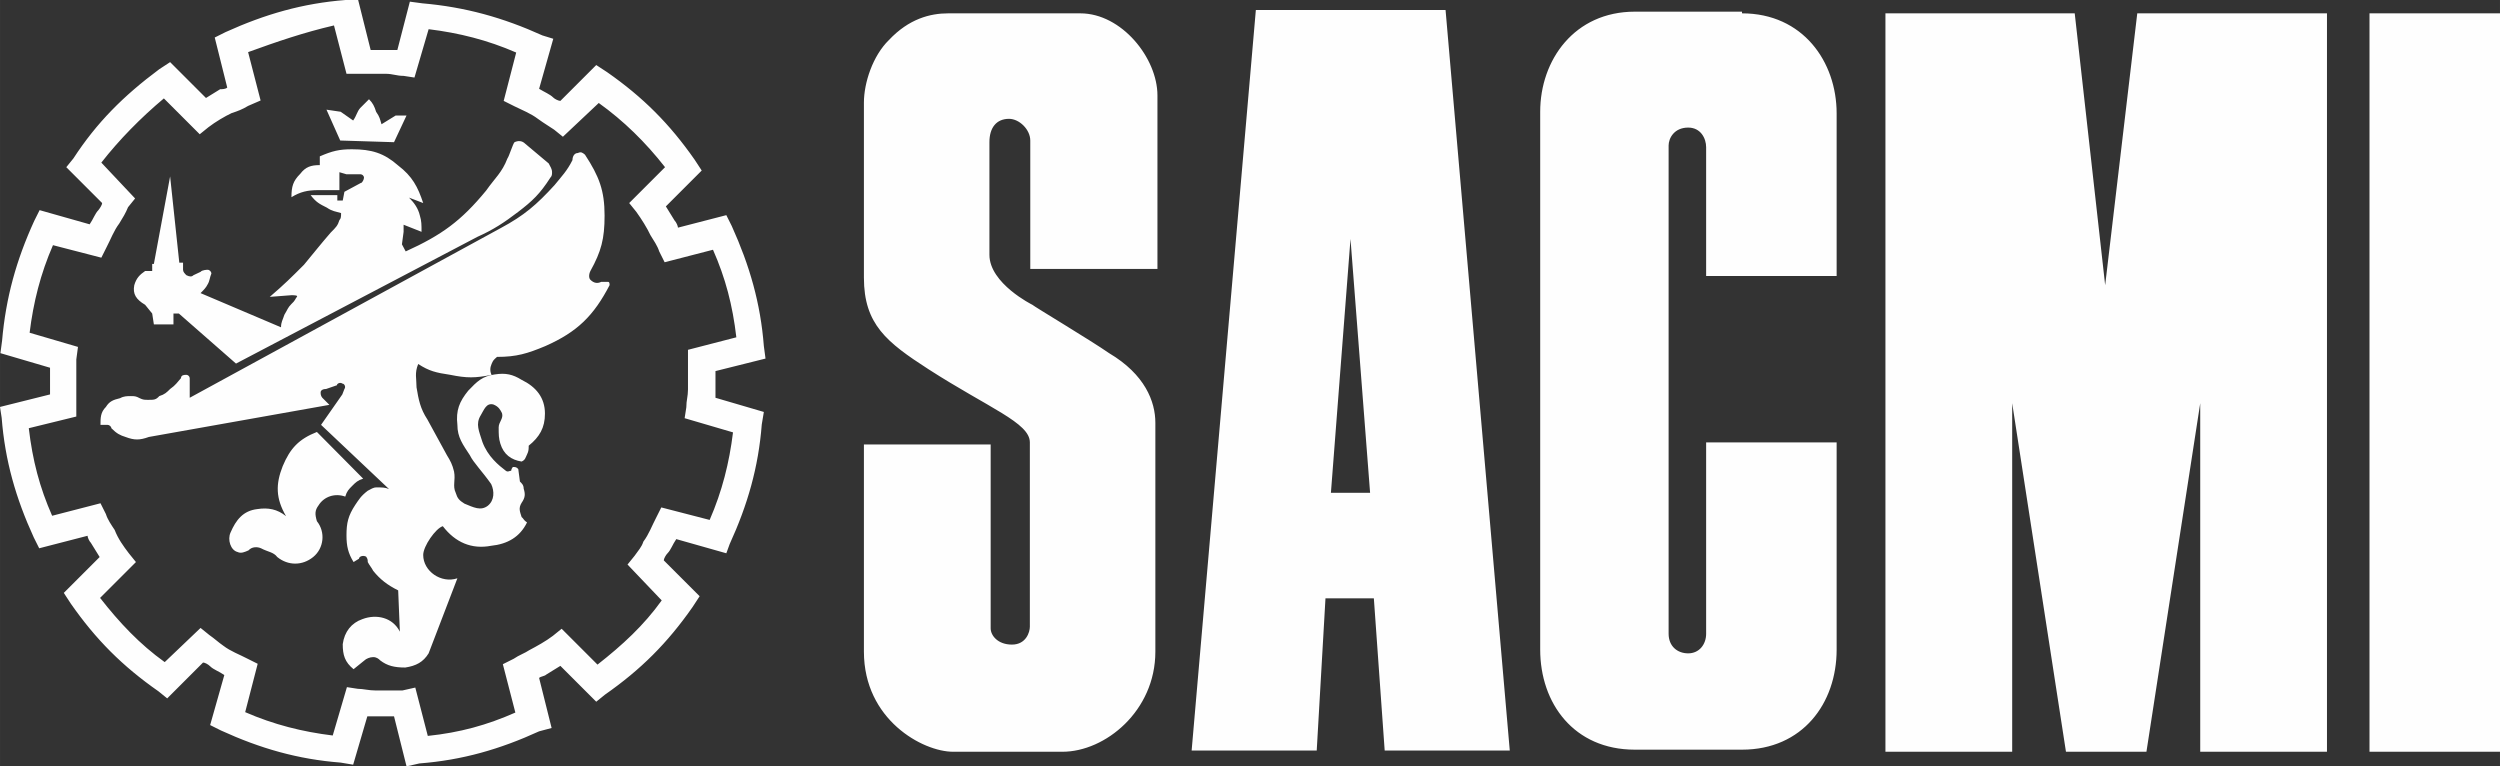 <?xml version="1.0" encoding="UTF-8"?>
<!DOCTYPE svg PUBLIC "-//W3C//DTD SVG 1.1//EN" "http://www.w3.org/Graphics/SVG/1.1/DTD/svg11.dtd">
<!-- Creator: CorelDRAW 2021 (64-Bit) -->
<svg xmlns="http://www.w3.org/2000/svg" xml:space="preserve" width="19.195mm" height="5.884mm" version="1.1" style="shape-rendering:geometricPrecision; text-rendering:geometricPrecision; image-rendering:optimizeQuality; fill-rule:evenodd; clip-rule:evenodd"
viewBox="0 0 1919.48 588.4"
 xmlns:xlink="http://www.w3.org/1999/xlink"
 xmlns:xodm="http://www.corel.com/coreldraw/odm/2003">
 <rect x="0" y="0" width="1919.48" height="588.4" fill="#333333" stroke="none"/>
 <defs>
  <style type="text/css">
   <![CDATA[
    .fil0 {fill:#FEFEFE;fill-rule:nonzero}
   ]]>
  </style>
 </defs>
 <g id="Layer_x0020_1">
  <g id="_1706584465888">
   <path class="fil0" d="M318.85 527.9l9.6 37.13c24.65,-2.56 45.46,-8.32 67.23,-17.93l-9.6 -37.13 8.32 -4.16c4.16,-2.88 8.32,-4.16 12.17,-6.73 5.44,-2.88 12.48,-6.72 17.92,-10.88l6.73 -5.44 27.53 27.53c19.21,-15.05 35.53,-30.09 49.3,-49.3l-26.25 -27.53 5.44 -6.73c2.88,-4.16 5.44,-6.72 6.72,-10.88 4.16,-5.44 6.72,-12.48 9.61,-17.93l4.16 -8.32 37.13 9.6c9.61,-22.09 15.05,-43.85 17.93,-67.22l-37.14 -10.89 1.29 -8.32c0,-5.44 1.28,-8.33 1.28,-13.77l0 -30.41 37.13 -9.6c-2.88,-24.65 -8.32,-45.46 -17.93,-67.23l-37.13 9.6 -4.16 -8.32c-1.28,-4.16 -4.17,-8.33 -6.73,-12.49 -2.56,-5.44 -6.72,-12.16 -10.88,-17.92l-5.44 -6.73 27.53 -27.53c-15.05,-19.21 -31.69,-35.53 -50.9,-49.3l-27.53 25.93 -6.73 -5.44c-4.16,-2.88 -6.72,-4.16 -12.48,-8.32 -5.44,-4.16 -12.17,-6.73 -17.93,-9.61l-8.32 -4.16 9.6 -37.13c-22.09,-9.61 -43.86,-15.05 -67.23,-17.93l-10.88 37.13 -8.32 -1.28c-5.45,0 -8.33,-1.6 -13.77,-1.6l-30.09 0 -9.61 -37.13c-23.37,5.44 -43.85,12.48 -65.94,20.49l9.6 37.13 -9.6 4.16c-4.16,2.57 -8.33,4.17 -12.49,5.45 -5.44,2.56 -12.48,6.72 -17.92,10.88l-6.73 5.44 -27.53 -27.53c-17.93,15.05 -34.25,31.7 -48.02,49.3l25.93 27.53 -5.44 6.73c-1.6,4.16 -4.16,8.32 -6.72,12.48 -4.16,5.44 -6.72,12.49 -9.61,17.93l-4.16 8.32 -37.13 -9.6c-9.61,22.09 -15.05,43.86 -17.93,67.23l37.13 10.88 -1.28 9.6 0 43.86 -36.49 8.96c2.88,24.65 8.32,45.46 17.93,67.23l37.13 -9.6 4.16 8.32c1.28,4.16 4.16,8.33 6.73,12.17 2.56,6.72 6.72,12.48 10.88,17.92l5.44 6.73 -27.53 27.53c15.05,19.21 30.41,35.53 49.62,49.3l27.53 -26.25 6.73 5.44c4.16,2.88 6.72,5.44 10.88,8.32 5.44,4.17 12.48,6.73 17.93,9.61l8.32 4.16 -9.6 37.13c22.09,9.61 43.85,15.05 67.22,17.93l10.89 -37.13 8.32 1.28c4.16,0 8.33,1.28 13.77,1.28l20.49 0 9.92 -2.24zm-6.72 60.5l-9.61 -38.42 -20.49 0.01 -10.88 37.13 -9.6 -1.6c-32.98,-2.56 -61.79,-10.89 -91.88,-24.65l-8.33 -4.16 10.89 -38.42c-4.16,-2.88 -8.32,-4.16 -10.89,-6.72 -1.6,-1.6 -4.16,-2.88 -5.44,-2.88l-27.53 27.53 -6.72 -5.44c-27.53,-19.21 -48.02,-39.7 -67.23,-67.23l-5.44 -8.33 27.53 -27.53c-2.56,-4.16 -4.16,-6.72 -6.72,-10.88 -1.28,-1.28 -2.56,-4.16 -2.56,-5.44l-37.14 9.6 -4.16 -8.32c-13.77,-30.1 -22.09,-58.91 -24.65,-91.88l-1.28 -8.32 38.42 -9.61 0 -20.49 -38.1 -11.2 1.28 -9.6c2.88,-32.98 10.89,-61.79 24.65,-91.88l4.16 -8.32 38.42 10.88c2.88,-4.16 4.16,-8.32 6.72,-10.88 1.28,-1.6 2.88,-4.17 2.88,-5.45l-27.53 -27.53 5.44 -6.72c17.93,-27.53 38.42,-48.02 65.95,-68.51l8.32 -5.44 27.54 27.53c4.16,-2.56 6.72,-4.16 10.88,-6.72 1.28,0 4.16,0 5.44,-1.28l-9.6 -38.42 8.32 -4.16c30.41,-13.77 59.23,-22.09 92.2,-24.65l9.6 0 9.61 38.42 20.48 0 9.61 -37.14 9.6 1.28c32.98,2.88 61.79,10.89 92.2,24.65l8.32 2.56 -10.88 38.42c4.16,2.56 8.32,4.16 10.88,6.72 1.28,1.28 4.17,2.56 5.45,2.56l27.53 -27.53 8.32 5.44c27.53,19.21 48.02,39.7 67.23,67.23l5.44 8.33 -27.53 27.53c2.56,4.16 4.16,6.72 6.72,10.88 1.28,1.28 2.56,4.16 2.56,5.44l37.14 -9.6 4.16 8.32c13.76,30.42 22.09,59.23 24.65,92.2l1.28 9.6 -38.42 9.61 0 20.49 37.14 10.88 -1.6 9.61c-2.56,32.97 -10.89,61.78 -24.65,91.87l-2.56 7.04 -38.42 -10.88c-2.88,4.16 -4.16,8.32 -6.72,10.88 -1.28,1.28 -2.88,4.17 -2.88,5.45l27.53 27.53 -5.44 8.32c-19.21,27.53 -39.7,48.02 -67.23,67.23l-6.72 5.44 -27.54 -27.53c-4.16,2.56 -6.72,4.16 -10.88,6.72 -1.28,1.28 -4.16,1.28 -5.44,2.56l9.6 38.42 -9.6 2.56c-30.09,13.77 -58.91,22.09 -91.88,24.65l-9.92 2.24zm-68.83 -256.74c-13.77,5.44 -20.49,12.48 -26.25,26.25 -5.44,13.76 -5.44,24.65 2.56,38.41 -6.72,-5.44 -13.77,-6.72 -22.09,-5.44 -10.88,1.28 -16.33,8.32 -20.49,17.93 -2.56,5.44 0,13.76 5.44,15.04 2.57,1.28 5.45,0 8.33,-1.28 2.56,-2.88 6.72,-2.88 9.6,-1.6 5.44,2.88 9.61,2.88 12.49,6.73 8.32,6.72 19.2,6.72 27.53,0 8.32,-6.73 9.6,-19.21 2.88,-27.54 -1.6,-5.44 -1.6,-8.32 1.28,-12.16 4.16,-6.72 12.49,-9.6 20.49,-6.72 1.28,-4.17 2.56,-5.45 5.44,-8.33 2.56,-2.56 4.16,-4.16 8.32,-5.44l-35.53 -35.85zm17.93 -223.77l41.29 1.28 9.61 -20.49 -8.33 0 -10.88 6.72c-1.28,-4.16 -1.28,-5.44 -4.16,-9.6 -1.28,-4.17 -2.56,-6.73 -5.45,-9.61l-6.72 6.72c-2.56,2.89 -2.56,5.45 -5.44,9.61l-9.6 -6.72 -10.89 -1.6 10.57 23.69zm-130.62 27.52l-12.48 67.22 -1.28 0 0 5.45 -5.44 0c-4.17,2.88 -6.73,5.44 -8.33,10.88 -1.28,6.72 1.28,10.89 8.33,15.05l5.44 6.72 1.28 8.32 15.04 0 0 -8.32 4.17 0 43.85 38.42 185.36 -97.32c12.16,-5.45 20.49,-10.89 31.37,-19.21 10.89,-8.33 16.65,-13.77 24.65,-26.25 1.28,-1.28 1.28,-2.56 1.28,-4.16 0,-2.57 -1.28,-4.17 -2.56,-6.73l-17.93 -15.04c-2.56,-2.56 -5.44,-2.56 -8.32,-1.28 -1.28,1.28 -4.16,10.88 -5.44,12.48 -4.16,10.88 -9.61,15.05 -16.33,24.65 -19.21,23.37 -34.25,34.25 -61.78,46.74l-2.89 -5.44 1.28 -9.61 0 -5.44 13.77 5.44c0,-5.44 0,-8.32 -1.28,-12.48 -1.28,-5.44 -4.16,-9.61 -8.32,-13.77l10.88 4.16c-4.16,-12.48 -8.32,-20.48 -19.21,-28.81 -10.88,-9.6 -20.49,-12.48 -35.53,-12.48 -9.61,0 -15.05,1.28 -24.65,5.44l0 6.72c-6.72,0 -10.89,1.28 -15.05,6.73 -5.44,5.44 -6.72,9.6 -6.72,17.92 6.72,-4.16 12.48,-5.44 20.49,-5.44l16.33 0 0 -13.76 5.44 1.6 10.88 0c1.28,0 2.56,1.28 2.56,2.56 0,1.28 -1.28,4.16 -2.56,4.16l-12.48 6.72 -1.28 6.72 -4.16 0 0 -4.16 -20.49 0c4.16,5.44 6.72,6.73 12.48,9.61 4.16,2.88 6.72,2.88 10.89,4.16 0,2.56 0,4.16 -1.28,5.44 -1.28,4.16 -2.56,5.44 -6.73,9.6 -8.32,9.61 -12.48,15.05 -20.48,24.65 -9.61,9.61 -15.05,15.05 -26.26,24.65l16.65 -1.28c1.28,0 5.44,0 4.16,1.28 -1.28,1.61 -1.28,2.89 -4.16,5.45 -2.88,2.88 -2.88,4.16 -5.44,8.32 -1.28,4.16 -2.56,5.44 -2.56,9.6l-61.79 -26.25c2.56,-2.56 4.16,-4.16 5.44,-6.72 1.61,-2.56 1.61,-5.44 2.89,-8.32 0,-1.28 -1.28,-2.88 -2.89,-2.88 0,0 -4.16,0 -5.44,1.6l-5.44 2.56c-1.28,1.28 -2.88,1.28 -5.44,0 -1.28,-1.28 -2.56,-2.56 -2.56,-4.16l0 -5.45 -2.88 0 -7.05 -66.26zm15.05 169.99l0 -15.05c0,-1.28 -1.28,-2.56 -2.56,-2.56 -1.28,0 -4.16,0 -4.16,2.56 -2.56,2.88 -4.16,5.44 -8.33,8.32 -2.56,2.56 -4.16,4.17 -8.32,5.45 -2.56,2.88 -4.16,2.88 -8.32,2.88 -2.89,0 -4.17,0 -6.73,-1.28 -2.88,-1.6 -4.16,-1.6 -6.72,-1.6 -2.88,0 -5.44,0 -8.32,1.6 -5.45,1.28 -8.33,2.56 -10.89,6.72 -4.16,4.16 -4.16,8.32 -4.16,13.76l5.44 0c1.28,0 2.89,1.28 2.89,2.56 4.16,4.17 6.72,5.45 10.88,6.73 6.72,2.56 10.88,2.56 17.93,0l138.61 -24.65 -5.44 -5.44c-1.28,-1.61 -1.28,-2.89 -1.28,-4.17 0,-1.28 1.28,-2.56 4.16,-2.56l8.33 -2.88c0,-1.28 2.56,-2.56 4.16,-1.28 1.6,0 2.88,2.56 1.6,4.16l-1.6 4.16 -16.33 23.37 52.18 49.3c-2.88,-1.28 -5.44,-1.28 -9.6,-1.28 -2.56,0 -4.16,1.28 -6.72,2.56 -5.45,4.17 -6.73,6.73 -9.61,10.89 -5.44,8.32 -6.72,13.76 -6.72,23.37 0,8.32 1.28,13.76 5.44,20.49l4.16 -2.56c0,-1.61 2.88,-2.89 5.44,-1.61 1.29,1.61 1.29,2.89 1.29,4.17 1.28,2.56 2.88,4.16 4.16,6.72 5.44,6.72 10.88,10.88 19.2,15.05l1.29 31.69c-5.45,-10.89 -17.93,-13.77 -28.82,-9.61 -8.32,2.89 -13.76,9.61 -15.04,19.21 0,8.33 1.6,13.77 8.32,19.21l8.32 -6.72c1.28,-1.28 4.17,-2.56 6.73,-2.56 2.56,0 4.16,1.28 5.44,2.56 5.44,4.16 10.88,5.44 19.21,5.44 8.32,-1.28 13.76,-4.16 17.92,-10.89l22.09 -57.62c-12.48,4.16 -26.25,-5.44 -26.25,-17.93 0,-6.72 9.61,-20.48 15.05,-22.08 9.6,12.48 22.09,17.92 37.13,15.04 12.49,-1.28 22.09,-6.72 27.53,-17.93 -2.56,-1.6 -2.56,-2.88 -4.16,-4.16 -1.28,-4.16 -2.56,-6.72 0,-10.88 2.88,-4.16 2.88,-6.72 1.6,-10.89 0,-2.88 -1.6,-4.16 -2.88,-5.44l-1.28 -9.6c-1.28,-1.6 -2.56,-1.6 -4.16,-1.6 -1.28,1.6 -1.28,2.88 -1.28,2.88 -1.28,0 -2.56,1.28 -4.16,0 -5.44,-4.16 -13.77,-10.89 -17.93,-22.09 -2.56,-8.33 -5.44,-13.77 -1.28,-20.49 2.56,-4.16 4.16,-9.6 9.6,-8.32 4.17,1.6 5.45,4.16 6.73,6.72 1.28,4.16 -2.56,6.72 -2.56,10.88 0,5.45 0,8.33 1.28,12.49 2.56,8.32 8.32,12.48 16.32,13.76 2.89,-1.28 2.89,-2.88 4.17,-5.44 1.28,-2.56 1.28,-4.16 1.28,-6.72 8.32,-6.72 12.48,-13.77 12.48,-24.65 0,-12.17 -6.72,-20.49 -17.93,-25.93 -6.72,-4.16 -12.16,-5.44 -20.48,-4.16 -9.61,1.28 -13.77,5.44 -20.49,12.48 -6.73,8.33 -9.61,15.05 -8.33,26.25 0,9.61 4.17,15.05 9.61,23.37 2.56,5.44 9.6,12.49 16.33,22.09 2.56,5.44 2.56,12.49 -2.57,16.65 -5.44,4.16 -10.88,1.28 -17.92,-1.6 -4.16,-2.56 -5.45,-4.17 -6.73,-8.33 -2.56,-5.44 0,-9.6 -1.28,-16.32 -1.28,-5.45 -2.88,-8.33 -5.44,-12.49l-15.04 -27.53c-5.45,-8.32 -6.73,-15.05 -8.33,-24.65 0,-6.72 -1.6,-10.88 1.28,-17.93 8.33,5.45 13.77,6.73 24.65,8.33 12.49,2.56 19.21,2.56 31.69,0 -1.28,-2.56 -1.28,-5.45 0,-8.33 1.29,-2.88 1.29,-2.88 4.17,-5.44 15.04,0 23.37,-2.56 37.13,-8.32 24.65,-10.89 37.14,-23.37 49.3,-46.74 0,-1.28 0,-2.56 -1.28,-2.56l-5.12 0c-2.56,1.28 -5.44,1.28 -8.33,-1.6 -1.28,-1.28 -1.28,-4.16 0,-6.72 8.33,-15.05 10.89,-24.65 10.89,-42.58 0,-19.21 -4.16,-30.09 -15.05,-46.74 -1.6,-1.28 -2.88,-2.56 -5.44,-1.28 -2.88,0 -4.16,2.88 -4.16,5.44 -4.16,8.33 -8.33,12.49 -13.77,19.21 -13.76,15.05 -23.37,23.37 -41.29,32.97l-238.82 130.3zm582.32 -295.16l101.48 0c31.69,0 59.22,34.25 59.22,63.06l0 133.18 -97.64 0 0 -98.6c0,-8.33 -8.32,-16.65 -16.33,-16.65 -9.6,0 -15.04,6.72 -15.04,17.93l0 86.43c0,22.09 32.97,38.42 32.97,38.42 1.28,1.28 45.14,27.53 58.91,37.13 27.53,16.33 35.53,37.14 35.53,53.46l0 175.75c0,45.46 -38.42,76.84 -71.39,76.84l-83.87 0c-23.37,0 -68.51,-24.65 -68.51,-76.84l0 -159.1 97.32 0 0 141.18c0,5.44 5.44,12.48 16.33,12.48 10.88,0 13.76,-9.6 13.76,-13.76l0 -141.5c0,-15.05 -31.37,-26.25 -78.11,-56.34 -31.69,-20.49 -49.3,-34.26 -49.3,-70.11l0 -134.46c0,-15.04 6.72,-35.85 19.21,-48.02 15.36,-16.32 31.69,-20.48 45.46,-20.48l0 0zm236.25 -2.56l145.66 0 49.3 568.56 -96.04 0 -8.32 -116.85 -37.14 0 -6.72 116.85 -96.04 0 49.3 -568.56zm72.67 175.75l-15.04 194.96 30.09 0 -15.05 -194.96zm300.59 -173.19c46.74,0 72.67,37.13 72.67,76.83l0 124.85 -100.2 0 0 -98.92c0,-6.73 -4.16,-15.05 -13.76,-15.05 -10.89,0 -15.05,8.32 -15.05,13.77l0 374.87c0,9.6 6.72,15.05 15.05,15.05 8.32,0 13.76,-6.73 13.76,-15.05l0 -146.94 100.2 0 0 159.1c0,41.3 -26.25,76.84 -72.67,76.84l-82.27 0c-46.74,0 -72.67,-35.54 -72.67,-76.84l0 -412.96c0,-39.7 26.25,-76.84 72.67,-76.84l82.27 0 0 1.29zm109.81 0l145.66 0 23.37 208.72 24.65 -208.72 145.66 0 0 566.95 -97.32 0 0 -267.63 -41.3 267.63 -61.79 0 -41.29 -267.63 0 267.63 -97.32 0 0 -566.95 -0.32 0zm371.99 0l100.2 0 0 566.95 -100.2 0 0 -566.95z"/>
  </g>
 </g>
</svg>
